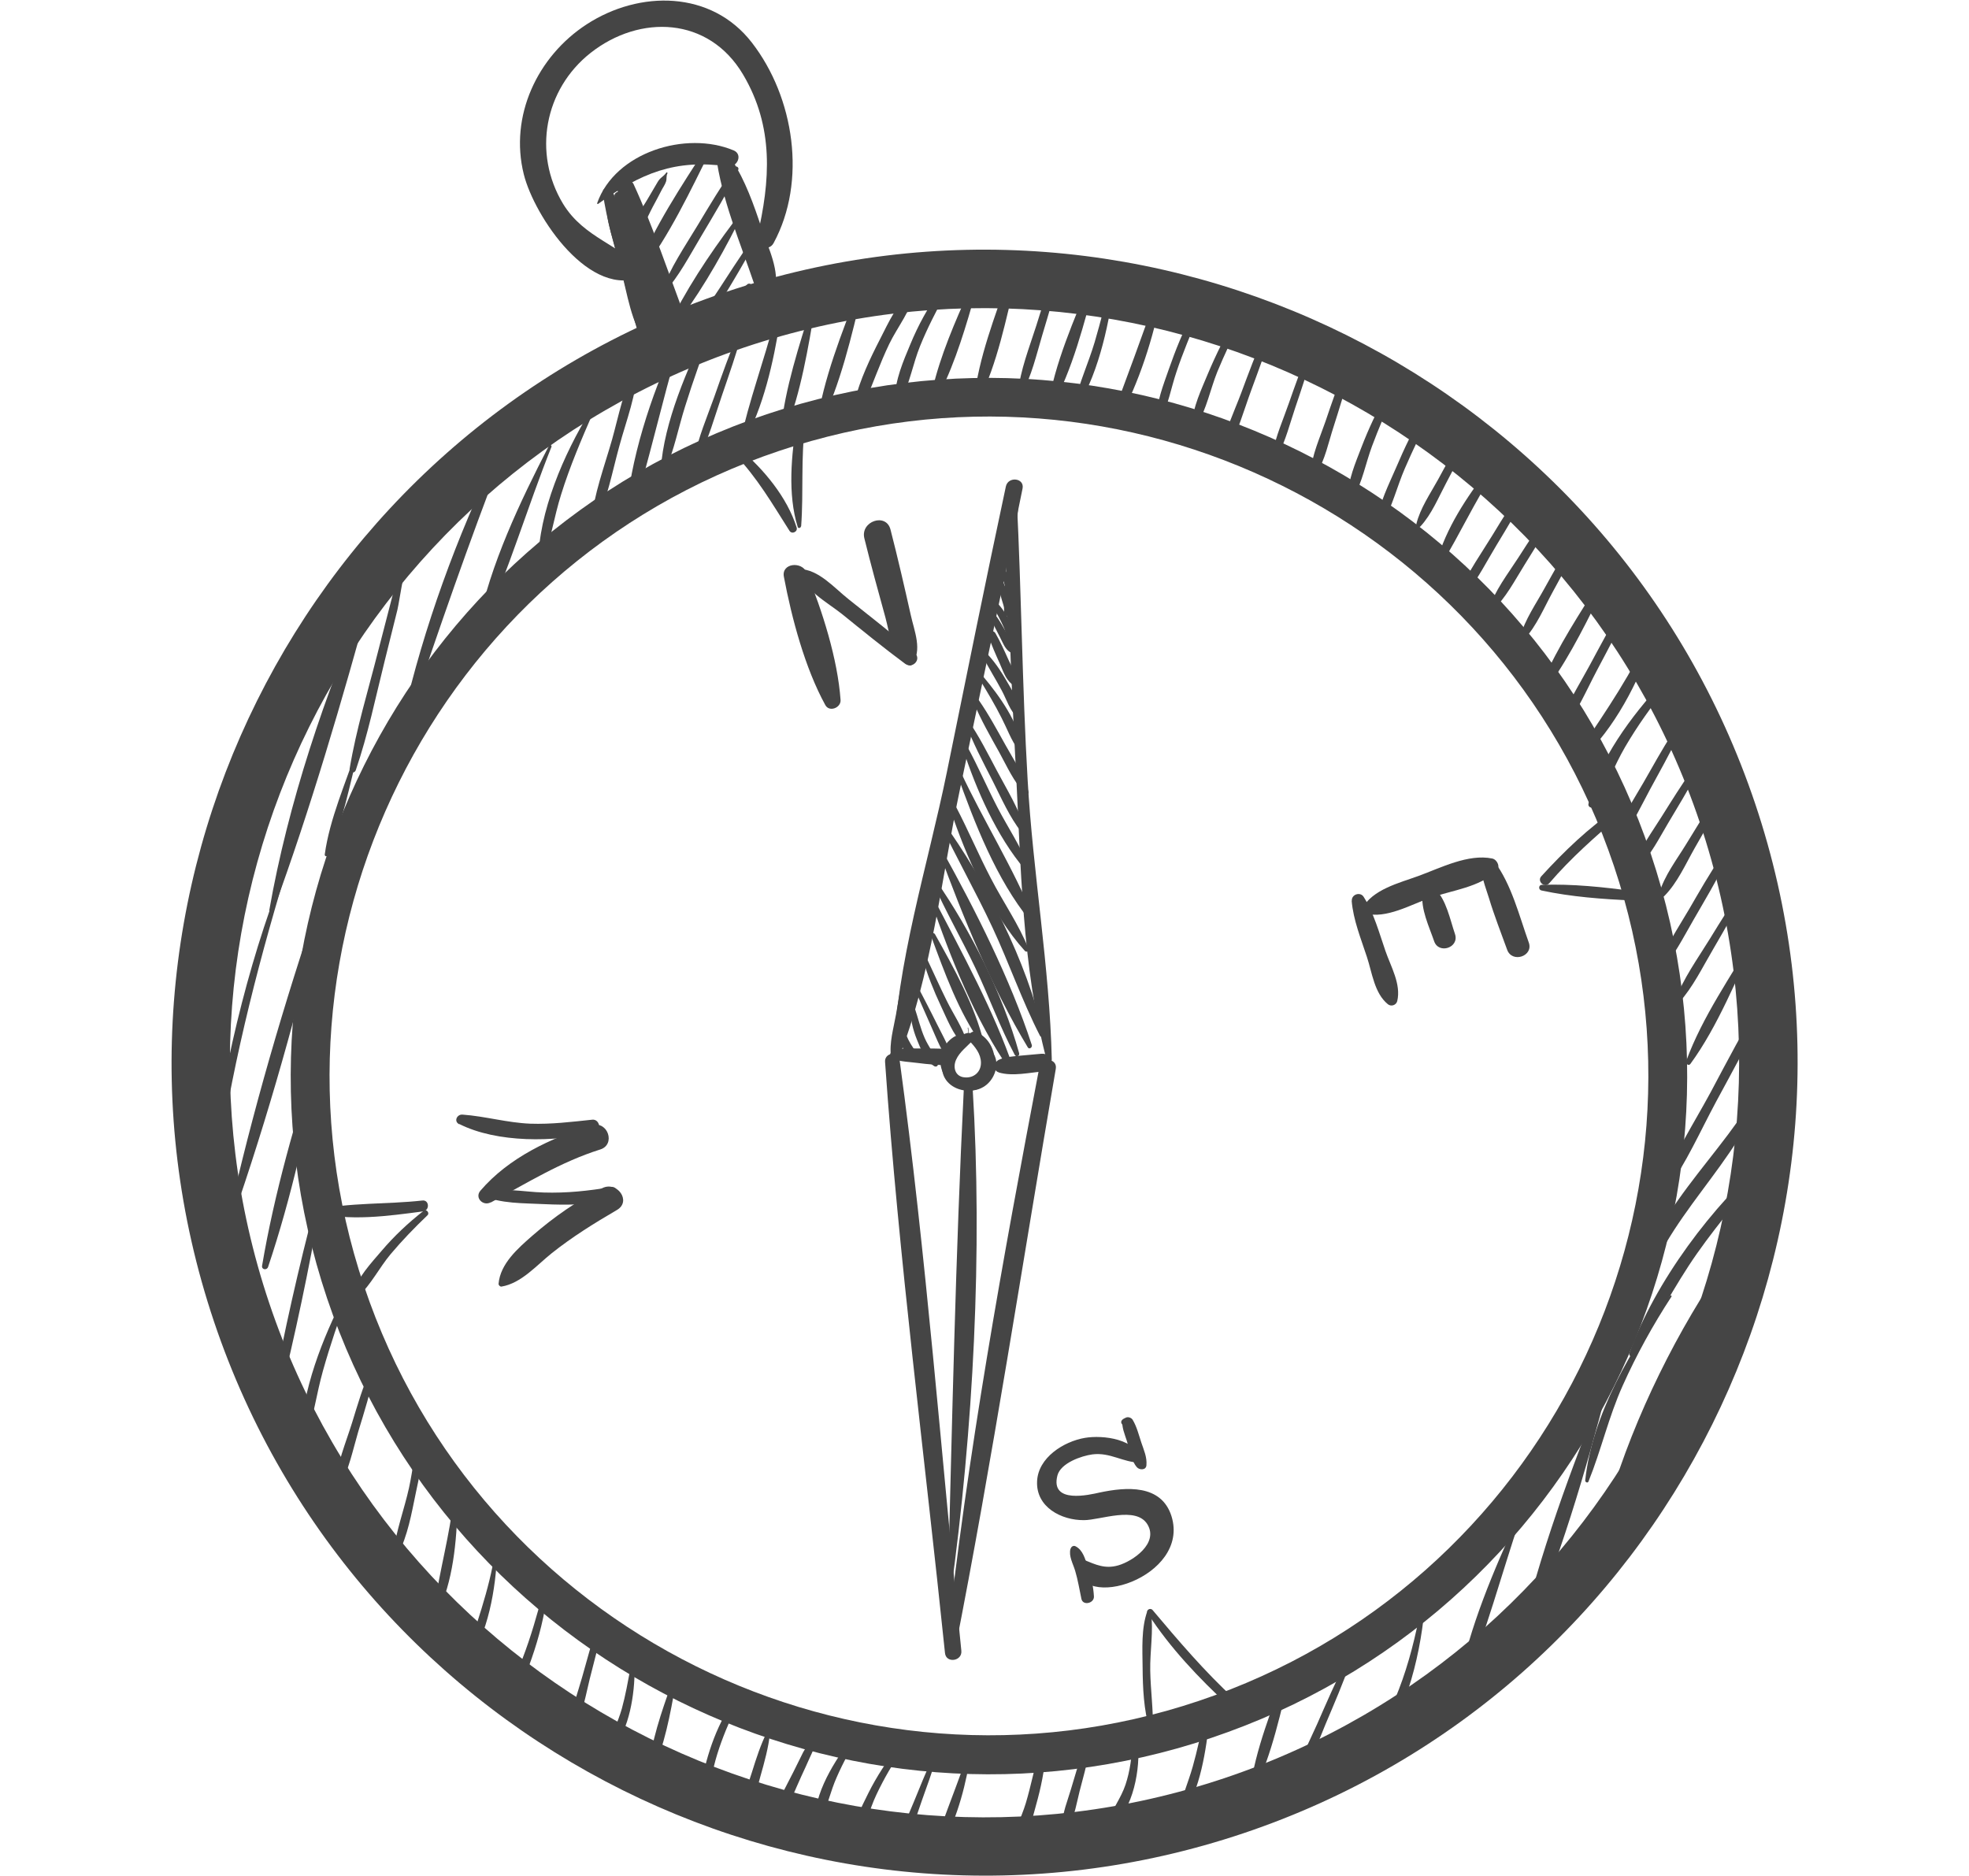 <?xml version="1.0" encoding="UTF-8"?><svg id="Layer_2" xmlns="http://www.w3.org/2000/svg" viewBox="0 0 108.41 103.3"><defs><style>.cls-1{fill:#454545;}</style></defs><path class="cls-1" d="M68.46,100.94c-23.4,7.86-48.82-4.78-56.68-28.18-7.86-23.4,4.78-48.82,28.18-56.68,23.4-7.86,48.82,4.78,56.68,28.18,7.86,23.4-4.78,48.82-28.18,56.68ZM40.98,19.13c-21.72,7.29-33.45,30.9-26.16,52.61,7.29,21.72,30.9,33.45,52.61,26.16,21.72-7.29,33.45-30.9,26.16-52.61-7.29-21.72-30.9-33.45-52.61-26.16Z"/><path class="cls-1" d="M66.69,95.69c-20.09,6.75-41.93-4.11-48.68-24.2-6.75-20.09,4.11-41.93,24.2-48.68,20.09-6.75,41.93,4.11,48.68,24.2,6.75,20.09-4.11,41.93-24.2,48.68ZM42.89,24.83c-18.98,6.37-29.23,27-22.85,45.97,6.37,18.98,27,29.23,45.97,22.85,18.98-6.37,29.23-27,22.85-45.97-6.37-18.98-27-29.23-45.97-22.85Z"/><path class="cls-1" d="M49.44,58.36c1.87-4.65,2.39-10.08,3.43-14.98,1.16-5.49,2.32-10.98,3.43-16.48.12-.59-.8-.69-.92-.11-1.12,5.24-2.18,10.49-3.25,15.74-1.04,5.1-2.8,10.57-2.94,15.77,0,.14.19.21.25.06h0Z"/><path class="cls-1" d="M49.15,58.3c.42.16.95.17,1.4.23.51.07,1.02.1,1.53.13.58.03.7-.88.11-.91-.51-.02-1.02-.02-1.54-.02-.46,0-1-.03-1.43.09-.22.06-.32.39-.06.49h0Z"/><path class="cls-1" d="M53.17,56.9c-.61.36-1.27,1.08-1.3,1.82-.03.77.61,1.28,1.34,1.33,1.87.1,2.08-2.59.53-3.23-.27-.11-.59.26-.37.49.32.33.63.71.64,1.19.01.52-.39.87-.9.82-.52-.04-.66-.55-.47-.97.19-.43.6-.72.91-1.06.23-.24-.14-.52-.38-.38h0Z"/><path class="cls-1" d="M54.99,59.05c.77.23,1.7,0,2.49-.06.63-.05.49-1.03-.14-.97-.41.04-.81.07-1.22.11-.38.04-.79.06-1.14.23-.26.13-.33.58,0,.68h0Z"/><path class="cls-1" d="M57.91,58.34c-.12-5.12-1.04-10.27-1.33-15.4-.3-5.15-.34-10.3-.6-15.45-.02-.3-.53-.3-.53,0,0,4.94.22,9.9.48,14.83.28,5.28.33,10.94,1.7,16.05.05.18.29.15.28-.04h0Z"/><path class="cls-1" d="M49.16,58.2c.35-.62.41-1.42.55-2.12.16-.81.35-1.63.41-2.46.01-.18-.27-.27-.32-.08-.22.76-.33,1.55-.47,2.33-.13.74-.38,1.57-.27,2.32,0,.06.07.05.1.01h0Z"/><path class="cls-1" d="M53.28,56.59c.03.18.05.36.08.54,0,.01.02.01.02,0-.02-.18-.05-.36-.07-.54,0-.02-.03-.01-.03,0h0Z"/><path class="cls-1" d="M53.37,56.91c-.4.03-.66.02-.99.28-.28.22-.48.53-.56.87-.18.73.2,1.45.86,1.8.63.33,1.39.22,1.84-.34.39-.48.52-1.29-.02-1.72-.07-.06-.2,0-.18.11.09.41.09.85-.16,1.21-.31.44-.87.5-1.31.23-.46-.28-.66-.81-.48-1.32.15-.4.58-.95,1.03-1.01.07,0,.06-.12-.02-.11h0Z"/><path class="cls-1" d="M49.38,56.45c.03.68.33,1.5.86,1.95.2.17.41-.11.3-.3-.17-.29-.38-.55-.53-.86-.14-.28-.23-.58-.32-.88-.06-.19-.32-.09-.31.09h0Z"/><path class="cls-1" d="M50.14,55.49c-.03.6.12,1.19.34,1.74.2.51.48,1.19.97,1.48.07.04.21,0,.18-.11-.13-.52-.51-.96-.72-1.45-.24-.55-.37-1.13-.56-1.69-.03-.1-.2-.07-.2.03h0Z"/><path class="cls-1" d="M50.24,54.16c.34.79.68,1.58,1.03,2.36.31.69.58,1.43,1.06,2.02.05.06.15.02.14-.06-.14-.74-.55-1.42-.88-2.09-.38-.77-.78-1.53-1.18-2.3-.05-.1-.22-.04-.17.07h0Z"/><path class="cls-1" d="M50.81,52.82c.26.88.6,1.73.99,2.56.34.72.66,1.56,1.22,2.14.11.11.27.01.22-.13-.23-.81-.76-1.56-1.13-2.32-.38-.77-.73-1.56-1.1-2.34-.06-.13-.24-.05-.2.08h0Z"/><path class="cls-1" d="M51.26,51.53c.73,1.98,1.54,4.24,2.78,5.95.04.06.15.02.13-.05-.49-2.06-1.66-4.15-2.69-5.99-.07-.13-.28-.06-.22.09h0Z"/><path class="cls-1" d="M51.26,49.61c1.06,3.1,2.46,6.63,4.35,9.32.08.11.23,0,.19-.11-1.06-3.13-2.83-6.35-4.35-9.28-.06-.12-.24-.05-.19.08h0Z"/><path class="cls-1" d="M51.36,48.59c.71,1.6,1.59,3.12,2.34,4.7.75,1.58,1.35,3.25,2.17,4.79.08.15.29.06.24-.1-.9-3.23-2.66-6.74-4.57-9.49-.07-.1-.23,0-.18.11h0Z"/><path class="cls-1" d="M51.7,46.89c1.32,3.61,2.91,7.49,4.89,10.78.08.13.26,0,.22-.13-1.18-3.62-3.09-7.4-4.94-10.73-.06-.11-.22-.04-.17.07h0Z"/><path class="cls-1" d="M51.72,45.24c.92,1.96,2,3.85,2.92,5.82.92,1.97,1.63,4.04,2.62,5.97.05.1.23.07.2-.06-.94-4.07-3.16-8.43-5.6-11.81-.05-.07-.17,0-.13.08h0Z"/><path class="cls-1" d="M52.32,44.55c.85,2.58,2.27,5.78,4.11,7.81.09.09.25.01.2-.12-.54-1.35-1.4-2.57-2.07-3.87-.68-1.3-1.25-2.66-1.93-3.96-.1-.19-.38-.08-.31.13h0Z"/><path class="cls-1" d="M52.67,42.55c.98,2.75,2.18,5.86,4.04,8.14.09.11.26,0,.21-.12-1.11-2.76-2.78-5.39-4.04-8.1-.06-.13-.26-.05-.21.09h0Z"/><path class="cls-1" d="M53.02,41.23c.71,2.21,1.87,4.84,3.4,6.63.1.11.28.01.22-.13-.45-1.14-1.16-2.19-1.72-3.27-.57-1.1-1.06-2.24-1.65-3.33-.08-.15-.31-.06-.25.11h0Z"/><path class="cls-1" d="M53.13,39.73c.41,1.14.99,2.22,1.54,3.3.48.95.91,1.95,1.57,2.79.09.11.24,0,.21-.12-.34-1.15-1.01-2.22-1.57-3.28-.5-.94-.98-1.9-1.59-2.78-.06-.09-.19,0-.15.09h0Z"/><path class="cls-1" d="M53.62,38.71c.39.93.9,1.82,1.39,2.7.43.78.8,1.63,1.42,2.28.07.07.23.04.2-.08-.24-.92-.8-1.74-1.26-2.57-.47-.84-.93-1.7-1.48-2.49-.1-.15-.33,0-.27.15h0Z"/><path class="cls-1" d="M53.95,37.43c.42.69.84,1.39,1.2,2.11.3.58.52,1.21.91,1.74.07.1.23.03.21-.09-.17-1.39-1.25-2.88-2.12-3.92-.11-.13-.28.02-.2.15h0Z"/><path class="cls-1" d="M54.12,36.16c.32.64.71,1.24,1.04,1.87.27.5.44,1.11.87,1.49.07.07.22,0,.22-.09,0-.61-.4-1.18-.69-1.7-.34-.6-.71-1.2-1.19-1.71-.11-.11-.33-.01-.25.15h0Z"/><path class="cls-1" d="M54.43,35.03c.17.51.39,1,.61,1.49.18.4.31.85.66,1.14.08.07.22,0,.23-.1.02-.45-.23-.84-.41-1.24-.22-.49-.44-.98-.71-1.45-.13-.23-.47-.1-.38.16h0Z"/><path class="cls-1" d="M54.55,34.02c.14.37.33.72.51,1.07.14.27.27.64.54.81.08.05.22.02.22-.1.01-.34-.23-.65-.4-.95-.19-.33-.38-.68-.61-.99-.11-.14-.33,0-.27.15h0Z"/><path class="cls-1" d="M54.71,33.45c.19.36.39.71.55,1.08.13.29.19.72.46.9.07.04.15.02.18-.05.13-.32-.1-.73-.23-1.02-.18-.39-.4-.75-.68-1.07-.12-.14-.39,0-.29.17h0Z"/><path class="cls-1" d="M54.85,31.94c.14.47.26.95.41,1.42.12.38.2.83.49,1.11.08.08.21,0,.22-.09.07-.39-.16-.83-.29-1.19-.17-.46-.35-.91-.53-1.37-.08-.2-.36-.07-.3.13h0Z"/><path class="cls-1" d="M55.13,31.61c.1.35.21.69.35,1.03.09.2.42.17.43-.06.03-.39,0-.84-.28-1.14-.08-.09-.22-.03-.21.09.02.34.1.65.04.99.14-.02.29-.04.43-.06-.14-.34-.31-.66-.49-.97-.1-.17-.34-.07-.28.12h0Z"/><path class="cls-1" d="M55.83,26.64c-.59,2.02-.64,4.73-.12,6.77.02.07.14.09.14,0,0-1.12-.13-2.24-.11-3.36.02-1.13.19-2.25.22-3.37,0-.07-.11-.12-.14-.03h0Z"/><path class="cls-1" d="M56.06,27.32s0-.02-.01-.01c0,0,0,.02.01.01h0Z"/><path class="cls-1" d="M55.92,27.73c-.24,2.02-.72,4.09-.63,6.13,0,.08.14.1.16.02.5-1.99.45-4.1.62-6.14,0-.1-.14-.12-.16-.02h0Z"/><path class="cls-1" d="M48.73,58.47c.76,10.86,2.18,21.72,3.3,32.55.06.58.96.45.9-.13-1.11-10.83-1.93-21.75-3.4-32.53-.07-.52-.84-.4-.8.11h0Z"/><path class="cls-1" d="M52.56,90.96c2.1-10.64,3.73-21.42,5.57-32.11.1-.58-.79-.68-.9-.11-2.02,10.61-3.99,21.42-5.14,32.16-.03.31.41.35.47.06h0Z"/><path class="cls-1" d="M52.35,87.69c1.24-8.99,1.76-18.76,1.2-27.82-.02-.27-.47-.27-.48,0-.46,9.22-.65,18.56-.89,27.79,0,.11.15.13.17.02h0Z"/><path class="cls-1" d="M33.19,10.63c.21,1.43.61,2.82.99,4.21.37,1.34.56,2.97,1.43,4.08.14.19.54.18.56-.11.11-1.28-.45-2.46-.83-3.67-.48-1.55-.94-3.13-1.62-4.61-.12-.25-.58-.23-.53.1h0Z"/><path class="cls-1" d="M39.86,8.94c.21,1.35.66,2.65,1.06,3.95.35,1.12.45,2.49,1.31,3.33.15.14.37.03.42-.14.31-1.16-.35-2.42-.72-3.52-.43-1.3-.89-2.6-1.63-3.76-.12-.19-.48-.09-.45.15h0Z"/><path class="cls-1" d="M32.94,11.22c2.36-1.69,4.22-2.47,7.15-2.06.5.07.83-.66.3-.88-2.62-1.1-6.52.1-7.51,2.9-.01.03.02.07.05.05h0Z"/><path class="cls-1" d="M35.49,15c-1.31-1.54-3.32-1.86-4.49-3.78-1.68-2.78-1.03-6.3,1.52-8.31,2.71-2.13,6.5-2,8.39,1.19,1.71,2.88,1.51,5.85.77,8.98-.13.55.65.79.91.31,1.85-3.41,1.14-8.03-1.19-11.04-2.23-2.89-6.19-2.9-9.1-1.01-2.72,1.77-4.26,5.06-3.46,8.26.58,2.32,3.67,6.95,6.58,5.6.07-.03.13-.13.07-.2h0Z"/><path class="cls-1" d="M46.28,38.54c-.16-2.26-1.01-4.93-1.87-7.02-.26-.63-1.4-.52-1.25.24.43,2.28,1.16,5.02,2.28,7.06.22.41.87.15.84-.28h0Z"/><path class="cls-1" d="M43.96,31.39c.27,1.08,1.57,1.76,2.4,2.42,1.15.93,2.29,1.86,3.48,2.74.41.3.92-.26.52-.6-1.18-1.02-2.41-1.98-3.63-2.95-.8-.63-1.65-1.65-2.72-1.67-.03,0-.04.03-.04.06h0Z"/><path class="cls-1" d="M50.2,36.61c.61-.8.14-1.85-.06-2.77-.35-1.56-.71-3.13-1.11-4.68-.24-.95-1.67-.46-1.44.48.36,1.46.76,2.91,1.16,4.36.26.94.33,2.19,1.3,2.63.05.02.12.02.15-.03h0Z"/><path class="cls-1" d="M74.42,49.59c.09,1.07.51,2.09.84,3.1.29.88.41,1.99,1.15,2.6.18.15.46.06.52-.17.22-.93-.35-1.89-.65-2.76-.35-1.01-.63-2.07-1.2-2.98-.19-.3-.68-.13-.65.22h0Z"/><path class="cls-1" d="M75.13,50.29c1.19.33,2.55-.49,3.66-.87,1.21-.41,2.65-.57,3.6-1.45.24-.22.05-.64-.23-.7-1.32-.27-2.83.51-4.06.96-1.07.39-2.53.74-3.1,1.79-.06.11.02.23.13.26h0Z"/><path class="cls-1" d="M81.85,47.75s.03.03.04.04c-.1-.09-.2-.18-.31-.27-.11.56.24,1.4.4,1.93.29.96.66,1.9,1,2.84.27.76,1.47.36,1.19-.4-.52-1.45-.95-3.2-1.89-4.45-.13-.18-.36-.22-.55-.11-.05.03-.1.06-.15.09-.09.05-.11.16-.08.25.03.12.04.13.14.2.09.06.26,0,.2-.14h0Z"/><path class="cls-1" d="M78.33,49.17c-.13.85.36,1.86.63,2.65.25.74,1.4.36,1.15-.39-.27-.79-.48-1.9-1.1-2.49-.22-.21-.63-.07-.68.23h0Z"/><path class="cls-1" d="M27.61,70.84c1.09-.18,1.93-1.17,2.77-1.84,1.13-.9,2.34-1.65,3.59-2.38.82-.48,0-1.61-.81-1.2-1.39.7-2.67,1.59-3.84,2.61-.8.7-1.78,1.55-1.87,2.66,0,.08.09.16.16.15h0Z"/><path class="cls-1" d="M26.53,65.81c1.02.48,2.32.43,3.43.49,1.27.06,2.58.05,3.82-.27.37-.1.26-.73-.13-.67-1.25.21-2.45.34-3.72.3-1.11-.03-2.31-.31-3.39.02-.06.02-.06.1,0,.13h0Z"/><path class="cls-1" d="M27.02,66.21c2-1.07,3.84-2.23,6.03-2.92.86-.27.42-1.59-.45-1.33-2.26.69-4.59,1.78-6.15,3.6-.33.39.15.87.57.64h0Z"/><path class="cls-1" d="M25.29,61.89c2.09,1.05,5.24,1,7.46.47.4-.1.27-.75-.14-.71-1.14.12-2.26.26-3.41.22-1.27-.05-2.48-.41-3.74-.5-.3-.02-.49.37-.18.53h0Z"/><path class="cls-1" d="M61.9,78.32s.03-.03.04-.04c-.05-.04-.09-.08-.14-.12-.06.4.13.82.25,1.2.14.46.22,1.04.54,1.42.14.17.51.18.53-.1.04-.45-.14-.83-.28-1.25-.14-.42-.25-.88-.48-1.26-.07-.11-.24-.17-.36-.12-.17.07-.38.19-.2.4.02.02.05.03.08.03.02,0,.04,0,.05-.01.07-.02.04-.11-.02-.12h0Z"/><path class="cls-1" d="M62.83,80.46c-.2-1.24-2.11-1.46-3.1-1.29-1.17.2-2.58,1.09-2.63,2.4-.06,1.41,1.33,2.14,2.58,2.13.9,0,2.88-.8,3.5.24.62,1.04-.81,2.02-1.61,2.25-.73.21-1.24-.04-1.88-.3-.2-.08-.43.05-.42.28.11,2.67,6.28.67,5.23-2.69-.56-1.77-2.5-1.61-3.96-1.3-.54.12-2.73.65-2.32-.94.18-.69,1.33-1.08,1.92-1.16.98-.13,1.71.45,2.62.45.04,0,.08-.04.07-.08h0Z"/><path class="cls-1" d="M58.94,85.27c-.11.42.14.82.26,1.23.15.5.23,1.02.34,1.53.08.4.71.25.69-.13-.03-.56-.16-1.1-.34-1.63-.14-.42-.26-.92-.67-1.13-.11-.06-.24.01-.27.13h0Z"/><path class="cls-1" d="M33.44,10.75c-.19,1.1.25,2.18.53,3.25.37,1.4.73,2.8,1.12,4.19.18.63,1.13.31.96-.32-.35-1.3-.73-2.6-1.11-3.89-.32-1.11-.5-2.38-1.26-3.27-.07-.08-.23-.08-.25.05h0Z"/><path class="cls-1" d="M33.83,10.82c.19,1.27.69,2.46,1.08,3.68.37,1.17.52,2.63,1.3,3.59.11.14.37.13.41-.08.2-1.19-.38-2.4-.74-3.53-.42-1.3-.8-2.67-1.56-3.82-.14-.21-.53-.1-.49.16h0Z"/><path class="cls-1" d="M34.01,9.77c.12.88.38,1.73.62,2.58.24.86.41,1.72.83,2.52.11.2.36.05.37-.13.11-1.65-.62-3.71-1.52-5.07-.08-.13-.32-.06-.3.1h0Z"/><path class="cls-1" d="M39.42,8.54c.3,2.4,1.33,4.8,2.1,7.08.2.59,1.11.28.91-.31-.76-2.29-1.39-4.82-2.6-6.91-.11-.19-.45-.08-.42.14h0Z"/><path class="cls-1" d="M34.31,10.24c.37,2.56,1.42,5.24,2.55,7.56.25.52,1.1.28.88-.3-.93-2.44-1.77-5-2.86-7.37-.13-.27-.63-.25-.57.11h0Z"/><path class="cls-1" d="M33.91,9.95c.24,1.38.5,3.02,1.28,4.2.14.21.42.07.43-.14.07-1.39-.53-2.92-1.01-4.19-.14-.36-.77-.28-.7.13h0Z"/><path class="cls-1" d="M35.01,20.22c-.68,1.2-.94,2.66-1.31,3.98-.42,1.48-1.01,3.03-1.15,4.56-.01.14.17.22.24.08.64-1.32.92-2.87,1.31-4.28.38-1.4.96-2.87,1-4.32,0-.05-.07-.05-.09-.02h0Z"/><path class="cls-1" d="M37.17,18.89c-1.34,2.93-2.49,6.42-2.72,9.64-.01.18.25.17.3.02.98-3.15,1.69-6.42,2.63-9.59.04-.12-.16-.19-.21-.07h0Z"/><path class="cls-1" d="M38.97,17.95c-1.12,2.38-2.41,5.25-2.59,7.9,0,.13.2.17.25.05.49-1.12.72-2.35,1.09-3.52.45-1.45.97-2.88,1.5-4.31.06-.17-.18-.3-.26-.13h0Z"/><path class="cls-1" d="M40.7,18.2c-.51,1.2-.95,2.44-1.38,3.67-.39,1.09-.87,2.2-1.09,3.34-.02.12.15.18.21.07.57-1.08.9-2.32,1.3-3.48.4-1.17.81-2.34,1.14-3.53.03-.1-.14-.16-.18-.06h0Z"/><path class="cls-1" d="M42.64,17.65c-.58,2.23-1.41,4.44-1.89,6.69-.02.11.13.16.18.06,1.1-1.96,1.66-4.48,2.01-6.69.03-.19-.25-.25-.29-.06h0Z"/><path class="cls-1" d="M44.67,16.87c-.66,2.12-1.45,4.52-1.67,6.74-.01.14.19.25.26.09.84-2.09,1.24-4.57,1.62-6.79.02-.14-.17-.18-.22-.04h0Z"/><path class="cls-1" d="M47.25,15.99c-.9,2.33-1.93,4.91-2.28,7.39-.01.1.13.16.18.06,1.12-2.24,1.74-4.95,2.32-7.37.03-.13-.17-.2-.22-.08h0Z"/><path class="cls-1" d="M50.32,15.98c-.86.54-1.42,1.83-1.87,2.7-.55,1.07-1.09,2.21-1.39,3.38-.08.3.4.47.52.18.48-1.1.86-2.22,1.38-3.3.44-.92,1.25-1.91,1.41-2.92,0-.03-.03-.06-.06-.04h0Z"/><path class="cls-1" d="M51.74,16.03c-.66.91-1.19,1.89-1.62,2.93-.38.91-.85,1.99-.84,2.98,0,.18.26.22.34.07.47-.91.65-2,1.04-2.96.39-.97.88-1.9,1.37-2.83.09-.16-.16-.34-.28-.18h0Z"/><path class="cls-1" d="M53.37,15.97c-.78,1.72-1.6,3.62-2.03,5.47-.06.26.32.38.43.15.85-1.69,1.43-3.68,1.95-5.5.06-.2-.26-.31-.35-.12h0Z"/><path class="cls-1" d="M55.52,15.27c-.72,2.1-1.65,4.46-1.88,6.68-.02.15.19.24.26.09,1.01-2.01,1.5-4.5,2.03-6.69.06-.27-.32-.33-.41-.09h0Z"/><path class="cls-1" d="M58.14,14.72c-.41,1.06-.75,2.14-1.09,3.23-.38,1.19-.87,2.42-1,3.66-.01.13.15.19.21.07.54-.99.8-2.13,1.12-3.21.36-1.21.74-2.43,1.02-3.66.04-.15-.21-.24-.27-.09h0Z"/><path class="cls-1" d="M60.06,15.35c-.9,2.2-2.01,4.69-2.36,7.05-.02.11.12.16.18.06,1.18-2.09,1.82-4.71,2.45-7.01.04-.16-.21-.25-.28-.1h0Z"/><path class="cls-1" d="M61.19,15.37c-.3,1.16-.58,2.32-.92,3.47-.34,1.14-.85,2.24-1.12,3.4-.03.14.16.2.23.08,1.17-1.96,1.72-4.67,2-6.9.02-.13-.17-.17-.2-.04h0Z"/><path class="cls-1" d="M63.66,16.25c-.76,2.25-1.6,4.46-2.42,6.69-.09.24.24.42.36.18,1.11-2.05,1.91-4.53,2.34-6.81.04-.19-.23-.23-.29-.06h0Z"/><path class="cls-1" d="M65.68,17.23c-.54.99-.96,2.05-1.33,3.11-.3.86-.67,1.79-.68,2.71,0,.13.18.15.24.05.41-.8.57-1.75.86-2.61.35-1.06.79-2.08,1.2-3.11.08-.19-.19-.33-.29-.14h0Z"/><path class="cls-1" d="M68.05,17.49c-.59,1-1.1,2.03-1.55,3.1-.35.85-.83,1.83-.86,2.76,0,.15.2.16.26.05.53-.87.74-1.97,1.12-2.92.4-.97.85-1.91,1.32-2.85.1-.19-.19-.33-.29-.15h0Z"/><path class="cls-1" d="M69.67,18.29c-.5,1.1-.92,2.24-1.34,3.37-.38,1.01-.88,2.04-1.07,3.1-.03.18.2.25.29.1.6-1.02.93-2.26,1.34-3.37.38-1.03.76-2.05,1.07-3.1.05-.16-.21-.25-.28-.1h0Z"/><path class="cls-1" d="M71.98,19.45c-.36.9-.69,1.81-1.01,2.73-.31.9-.73,1.83-.9,2.77-.03.18.22.27.3.1.42-.8.65-1.73.94-2.59.33-.97.65-1.94.93-2.92.04-.16-.21-.25-.27-.09h0Z"/><path class="cls-1" d="M73.97,20.43c-.35.92-.68,1.84-.99,2.77-.31.9-.75,1.86-.82,2.81-.01.19.25.19.32.07.48-.76.67-1.75.95-2.6.31-.97.61-1.95.88-2.93.05-.2-.27-.31-.34-.12h0Z"/><path class="cls-1" d="M76.38,21.63c-.56.97-1.03,1.98-1.43,3.02-.32.84-.73,1.77-.73,2.68,0,.17.23.19.3.06.49-.84.68-1.91,1.02-2.82.35-.94.75-1.87,1.15-2.79.09-.21-.2-.35-.31-.16h0Z"/><path class="cls-1" d="M78.43,22.66c-.62.97-1.11,2.03-1.56,3.08-.4.93-.93,1.96-1.06,2.98-.02.19.21.27.31.11.53-.92.8-2.05,1.23-3.04.43-1.01.93-1.98,1.37-2.99.08-.19-.18-.31-.29-.14h0Z"/><path class="cls-1" d="M80.68,23.77c-.53.86-1.02,1.74-1.5,2.63-.43.78-.99,1.59-1.2,2.46-.03.13.14.21.23.12.61-.66.98-1.57,1.4-2.36.47-.89.94-1.78,1.37-2.69.09-.2-.19-.33-.3-.15h0Z"/><path class="cls-1" d="M17.3,66.74c1.88.53,4.09.21,5.99-.04.38-.05.35-.64-.03-.6-1.96.22-4.05.1-5.96.53-.06.01-.04.1,0,.11h0Z"/><path class="cls-1" d="M23.32,66.67c-.84.66-1.61,1.38-2.3,2.19-.6.7-1.34,1.49-1.61,2.38-.06.19.19.26.31.15.7-.65,1.17-1.6,1.79-2.34.63-.75,1.32-1.46,2.03-2.14.13-.13-.07-.36-.22-.25h0Z"/><path class="cls-1" d="M89.02,44.52c-1.54,1.04-2.91,2.36-4.16,3.73-.25.28.19.67.44.38,1.2-1.4,2.55-2.58,3.95-3.78.2-.17,0-.49-.23-.34h0Z"/><path class="cls-1" d="M84.87,49.03c1.63.35,3.37.48,5.03.55.29.01.32-.47.04-.51-1.64-.23-3.39-.41-5.05-.35-.18,0-.2.27-.02.31h0Z"/><path class="cls-1" d="M40.46,25.01c1.25,1.32,2.05,2.71,3.01,4.22.14.21.47.04.39-.19-.52-1.66-1.82-3.22-3.14-4.33-.2-.17-.44.12-.27.31h0Z"/><path class="cls-1" d="M44.11,28.98c.14-1.9-.03-3.77.23-5.68.04-.3-.42-.4-.47-.1-.3,1.84-.51,4.01.05,5.81.03.11.17.06.18-.03h0Z"/><path class="cls-1" d="M63.48,95.22c.02-1.08-.13-2.16-.15-3.24-.02-1.07.19-2.18.04-3.23-.01-.09-.16-.15-.2-.04-.34.95-.27,2.08-.26,3.08.01,1.16.06,2.35.39,3.46.03.1.17.06.18-.03h0Z"/><path class="cls-1" d="M63.19,88.83c1.23,1.9,2.81,3.56,4.47,5.1.23.21.56-.16.32-.37-1.65-1.52-3.08-3.2-4.52-4.91-.13-.15-.38,0-.27.18h0Z"/><path class="cls-1" d="M81.92,25.86c-1.16,1.5-2.31,3.23-2.82,5.08-.05.18.2.24.28.1,1-1.63,1.79-3.37,2.84-4.97.11-.18-.18-.37-.31-.2h0Z"/><path class="cls-1" d="M83.87,26.84c-.61.85-1.16,1.74-1.7,2.63-.6.98-1.29,1.95-1.75,2.99-.08.19.17.38.31.21.65-.81,1.13-1.77,1.67-2.66.6-.99,1.2-1.98,1.72-3.01.07-.15-.14-.3-.24-.16h0Z"/><path class="cls-1" d="M85.47,27.94c-.66.89-1.27,1.82-1.87,2.76-.58.9-1.31,1.83-1.63,2.86-.03.1.11.14.17.08.76-.69,1.27-1.7,1.81-2.56.61-.98,1.22-1.96,1.77-2.98.08-.15-.14-.31-.25-.17h0Z"/><path class="cls-1" d="M86.71,29.51c-.59.94-1.13,1.91-1.67,2.88-.47.86-1.08,1.72-1.34,2.67-.04.14.15.22.24.12.66-.72,1.07-1.71,1.54-2.57.53-.97,1.06-1.94,1.53-2.94.1-.2-.19-.34-.31-.15h0Z"/><path class="cls-1" d="M88.08,32.02c-1.09,1.74-2.3,3.56-3.11,5.45-.09.21.2.43.34.23,1.21-1.68,2.15-3.68,3.08-5.52.1-.21-.2-.35-.32-.16h0Z"/><path class="cls-1" d="M89.54,33.04c-.73,1.18-1.38,2.42-2.04,3.64-.59,1.09-1.29,2.19-1.7,3.37-.05.15.18.26.28.14.76-.99,1.27-2.19,1.85-3.29.65-1.23,1.31-2.45,1.89-3.72.08-.19-.18-.31-.28-.14h0Z"/><path class="cls-1" d="M90.93,34.65c-1.05,2.4-2.46,4.42-3.9,6.59-.15.22.2.42.37.25,1.77-1.81,3-4.37,3.78-6.75.05-.15-.19-.23-.25-.09h0Z"/><path class="cls-1" d="M91.5,37.6c-1.65,1.8-3.49,4.23-4.04,6.65-.05.22.25.3.35.12.63-1.04,1.06-2.2,1.67-3.25.68-1.16,1.45-2.24,2.29-3.28.15-.18-.12-.42-.28-.24h0Z"/><path class="cls-1" d="M92.07,40.39c-.56.88-1.07,1.8-1.59,2.71-.51.89-1.13,1.8-1.47,2.77-.06.18.16.38.31.2.62-.77,1.05-1.72,1.52-2.59.53-.97,1.07-1.94,1.55-2.93.1-.2-.19-.34-.31-.15h0Z"/><path class="cls-1" d="M93.16,42.4c-.59.83-1.13,1.7-1.67,2.56-.53.85-1.17,1.69-1.47,2.65-.04.13.13.18.21.11.68-.67,1.12-1.57,1.61-2.39.54-.91,1.1-1.82,1.59-2.75.08-.16-.16-.33-.27-.18h0Z"/><path class="cls-1" d="M94.69,43.51c-.63.98-1.24,1.96-1.84,2.95-.53.87-1.22,1.76-1.5,2.74-.05.17.18.25.28.14.72-.72,1.18-1.77,1.68-2.65.58-1,1.15-2.01,1.7-3.02.11-.21-.2-.35-.32-.16h0Z"/><path class="cls-1" d="M94.77,47.16c-.64.93-1.2,1.92-1.77,2.9-.63,1.07-1.35,2.14-1.76,3.32-.04.11.09.23.18.12.74-.85,1.26-1.88,1.82-2.85.62-1.08,1.28-2.16,1.81-3.29.08-.17-.17-.37-.29-.2h0Z"/><path class="cls-1" d="M96.04,48.71c-.65.98-1.28,1.97-1.89,2.97-.67,1.09-1.48,2.2-1.92,3.41-.04.12.1.24.2.13.78-.86,1.31-1.97,1.9-2.97.66-1.13,1.3-2.26,1.91-3.41.06-.12-.12-.25-.2-.13h0Z"/><path class="cls-1" d="M96.63,51.48c-1.3,2.24-2.9,4.5-3.79,6.94-.05.14.13.3.23.16,1.54-2.11,2.53-4.7,3.67-7.04.04-.08-.08-.13-.12-.06h0Z"/><path class="cls-1" d="M97.05,55.04c-1.06,1.64-1.95,3.39-2.87,5.11-.92,1.7-2.01,3.39-2.7,5.2-.06.16.16.36.28.19,1.08-1.5,1.85-3.25,2.72-4.87.97-1.81,2-3.61,2.82-5.5.07-.17-.15-.27-.25-.12h0Z"/><path class="cls-1" d="M97.04,59.5c-2,4.08-6.65,7.42-6.94,12.2,0,.13.2.14.23.02,1.2-4.71,5.46-7.61,6.9-12.16.03-.11-.14-.16-.18-.06h0Z"/><path class="cls-1" d="M97.44,63.65c-3.16,2.71-6.31,6.92-7.73,10.85-.05.13.13.29.23.15,1.24-1.83,2.22-3.82,3.5-5.64,1.28-1.82,2.75-3.49,4.09-5.26.04-.06-.03-.15-.09-.1h0Z"/><path class="cls-1" d="M27.37,24.97c-2.21,4.56-4.04,9.56-5.17,14.5-.05.21.25.26.32.07,1.63-4.86,3.29-9.65,5.14-14.43.07-.19-.2-.33-.29-.14h0Z"/><path class="cls-1" d="M30.22,24.55c-1.58,3.06-3.24,6.55-3.91,9.94-.03.16.2.25.27.09,1.44-3.21,2.47-6.69,3.78-9.97.04-.09-.09-.16-.14-.07h0Z"/><path class="cls-1" d="M32.49,22.64c-1.43,2.33-2.85,5.57-2.85,8.35,0,.11.18.15.22.05.45-1.24.64-2.57,1.04-3.83.48-1.54,1.11-3.01,1.75-4.48.05-.1-.1-.17-.16-.08h0Z"/><path class="cls-1" d="M22.81,30.25s.07,0,.11,0c.04,0,.08-.03.08-.07.07-.77-.53-.07-.7.08-.36.35-.53,1.92-.66,2.42-.28,1.07-.55,2.14-.83,3.21-.54,2.13-1.2,4.27-1.56,6.44-.04.23.27.28.34.07.67-1.95,1.09-4.01,1.59-6.01.23-.94.47-1.87.7-2.81.12-.48.49-3.29.89-3.46-.07.03-.06.14.03.14h0Z"/><path class="cls-1" d="M20.3,32.72c-2.4,5.4-4.45,11.56-5.47,17.38-.02.12.16.19.2.07,2.07-5.63,3.81-11.62,5.4-17.4.02-.08-.1-.12-.13-.05h0Z"/><path class="cls-1" d="M16.03,46.99c-2.2,5.36-3.57,11.02-4.4,16.75-.04.26.36.35.4.08.87-5.73,2.31-11.29,4.02-16.82,0-.01-.02-.02-.03,0h0Z"/><path class="cls-1" d="M18,48.29c-2.01,5.82-3.82,11.86-5.21,17.86-.05.21.25.26.32.07,1.98-5.82,3.64-11.91,5-17.9.02-.07-.09-.09-.11-.02h0Z"/><path class="cls-1" d="M17.53,57.79c-1.26,3.82-2.43,7.94-3.1,11.9-.04.22.26.27.33.07,1.28-3.81,2.21-7.98,2.92-11.94.02-.1-.12-.12-.15-.03h0Z"/><path class="cls-1" d="M17.37,66.28c-.93,3.5-1.73,7.08-2.4,10.64-.05.27.34.35.41.09.87-3.51,1.63-7.1,2.25-10.67.03-.17-.21-.22-.26-.05h0Z"/><path class="cls-1" d="M18.98,71.3c-1.21,2.35-2.38,5.29-2.42,7.96,0,.18.24.16.29.02.4-1.23.58-2.55.93-3.8.39-1.39.86-2.76,1.35-4.11.03-.1-.1-.17-.15-.07h0Z"/><path class="cls-1" d="M20.42,75.38c-.44.95-.73,1.97-1.04,2.97-.34,1.09-.83,2.25-.93,3.39-.01.15.18.24.26.09.5-.91.72-2,1.01-2.99.34-1.12.71-2.24.89-3.4.02-.12-.15-.18-.2-.07h0Z"/><path class="cls-1" d="M23.19,78.74c-.36,1.01-.44,2.13-.67,3.18-.26,1.18-.71,2.36-.86,3.56-.02.15.19.24.26.09.53-1.02.74-2.24.97-3.35.23-1.11.53-2.31.43-3.45,0-.06-.11-.1-.13-.03h0Z"/><path class="cls-1" d="M24.98,82.49c-.21,2.01-.77,3.94-1.05,5.93-.02.17.22.28.3.1.79-1.81.94-4.06.97-6.02,0-.12-.2-.14-.21-.02h0Z"/><path class="cls-1" d="M27.26,85.43c-.32,2.16-1.09,4.11-1.71,6.19-.03.1.11.13.16.05,1.18-1.8,1.58-4.12,1.67-6.24,0-.06-.1-.07-.11,0h0Z"/><path class="cls-1" d="M29.89,87.71c-.32,1.21-.66,2.41-1.11,3.58-.37.96-.95,1.89-1.18,2.88-.03.13.14.21.23.11.73-.8,1.09-1.98,1.45-2.99.4-1.15.7-2.33.85-3.54.02-.16-.2-.2-.24-.05h0Z"/><path class="cls-1" d="M32.88,89.51c-.3.94-.57,1.89-.83,2.84-.23.83-.58,1.7-.6,2.57,0,.14.19.16.25.05.42-.76.56-1.69.77-2.53.25-.95.49-1.9.7-2.86.04-.19-.24-.24-.29-.06h0Z"/><path class="cls-1" d="M34.71,91.86c-.14.74-.27,1.48-.47,2.21-.2.72-.57,1.41-.69,2.14-.02.1.11.17.18.09.93-1.08,1.22-3.05,1.21-4.43,0-.13-.2-.14-.23-.02h0Z"/><path class="cls-1" d="M36.98,92.69c-.55,1.54-1.15,3.25-1.28,4.88,0,.11.14.18.19.07.69-1.49,1.02-3.27,1.3-4.88.02-.12-.16-.2-.21-.07h0Z"/><path class="cls-1" d="M39.89,94.46c-.44.8-.76,1.66-1,2.54-.2.76-.47,1.67-.3,2.45.03.11.21.12.25.02.29-.69.29-1.51.47-2.23.22-.9.55-1.75.92-2.6.1-.23-.23-.39-.35-.17h0Z"/><path class="cls-1" d="M42.24,95.34c-.36.72-.6,1.47-.84,2.24-.23.74-.56,1.53-.56,2.32,0,.16.21.17.28.06.4-.62.54-1.43.74-2.13.23-.81.45-1.6.54-2.43.01-.09-.11-.15-.16-.06h0Z"/><path class="cls-1" d="M19.66,41.22c-.62,1.88-1.51,3.86-1.78,5.83-.01.09.11.14.15.05.86-1.79,1.22-3.94,1.74-5.86.02-.07-.09-.09-.11-.02h0Z"/><path class="cls-1" d="M44.78,95.68c-.15.28-.4.5-.56.8-.18.36-.36.72-.54,1.09-.32.65-.74,1.33-.92,2.04-.05.19.23.34.36.18.44-.58.69-1.33,1-1.99.15-.33.31-.66.45-.99.08-.18.18-.37.24-.56.05-.16.02-.34.08-.5.03-.08-.08-.14-.12-.06h0Z"/><path class="cls-1" d="M47.19,95.34c-1.04,1.3-2.23,3.06-2.34,4.77-.01.2.28.24.36.07.35-.74.52-1.57.86-2.33.36-.82.79-1.62,1.3-2.36.09-.12-.08-.28-.18-.16h0Z"/><path class="cls-1" d="M49.47,96.15c-.64.8-1.2,1.66-1.66,2.58-.4.8-.89,1.77-.92,2.68,0,.16.22.18.28.06.47-.82.68-1.81,1.09-2.67.41-.87.9-1.7,1.43-2.5.09-.13-.13-.27-.22-.15h0Z"/><path class="cls-1" d="M51.34,96.8c-.37.79-.69,1.59-1.02,2.4-.29.72-.67,1.46-.79,2.23-.02.16.17.22.26.09.46-.71.69-1.62.98-2.42.27-.74.53-1.48.76-2.23.03-.11-.14-.17-.19-.07h0Z"/><path class="cls-1" d="M53.1,97.08c-.56,1.64-1.27,3.28-1.74,4.95-.04.14.15.17.21.07.93-1.41,1.49-3.31,1.78-4.97.03-.17-.2-.21-.25-.05h0Z"/><path class="cls-1" d="M57.21,96.42c-.26.95-.45,1.92-.73,2.86-.24.81-.74,1.68-.69,2.54,0,.1.12.12.18.06.64-.58.84-1.68,1.07-2.48.27-.96.48-1.95.54-2.95.01-.22-.31-.22-.36-.03h0Z"/><path class="cls-1" d="M59.62,96.41c-.24.7-.45,1.41-.66,2.12-.18.62-.47,1.29-.47,1.94,0,.2.26.22.35.07.34-.55.44-1.29.6-1.91.19-.71.38-1.42.53-2.15.05-.24-.29-.3-.37-.08h0Z"/><path class="cls-1" d="M62.36,95.95c-.05.79-.14,1.56-.39,2.31-.25.75-.74,1.37-1.01,2.1-.05.14.1.34.25.22,1.2-.97,1.59-3.21,1.44-4.65-.02-.19-.28-.17-.29.02h0Z"/><path class="cls-1" d="M66.28,94.56c-.16.91-.36,1.82-.61,2.71-.25.89-.64,1.74-.79,2.65-.02.11.13.21.21.1,1.01-1.49,1.31-3.65,1.51-5.4.02-.2-.28-.28-.32-.07h0Z"/><path class="cls-1" d="M70.8,91.91c-.72,2.12-1.7,4.42-1.97,6.65-.01.12.14.18.2.07,1.03-2.02,1.49-4.47,2.07-6.66.05-.2-.24-.25-.3-.06h0Z"/><path class="cls-1" d="M74.14,91.42c-.6,1.15-1.11,2.35-1.63,3.53-.47,1.05-1.04,2.13-1.3,3.25-.02.11.14.2.21.1.68-1.02,1.09-2.24,1.56-3.36.48-1.14.98-2.28,1.38-3.45.04-.13-.16-.19-.22-.08h0Z"/><path class="cls-1" d="M78.22,88.59c-.28,1.51-.65,3-1.2,4.43-.5,1.32-1.22,2.52-1.78,3.8-.06.14.12.28.23.15,1.83-2.24,2.69-5.52,2.96-8.35.01-.13-.18-.18-.2-.04h0Z"/><path class="cls-1" d="M83.55,83.6c-1.3,2.84-2.66,6.02-3.24,9.1-.03.17.23.28.3.1,1.22-2.94,2.06-6.13,3.08-9.15.03-.08-.1-.12-.14-.05h0Z"/><path class="cls-1" d="M88.36,76.26c-1.83,4.52-3.63,9.38-4.72,14.13-.03.14.18.22.24.08,1.96-4.47,3.42-9.44,4.65-14.16.03-.1-.14-.16-.18-.06h0Z"/><path class="cls-1" d="M91.95,71.34c-2.11,2.87-4.29,6.55-4.67,10.17-.01.1.14.17.18.06.7-1.73,1.11-3.56,1.88-5.27.76-1.7,1.67-3.35,2.69-4.91.03-.04-.04-.09-.07-.05h0Z"/><path class="cls-1" d="M95.13,69.25c-2.75,3.91-5.13,8.72-6.5,13.31-.07.23.29.35.39.13,1.04-2.22,1.88-4.54,2.95-6.76,1.06-2.22,2.26-4.36,3.32-6.58.04-.09-.09-.19-.15-.1h0Z"/><path class="cls-1" d="M36.69,9.5c-.18.25-.33.26-.48.52-.19.32-.38.64-.57.97-.32.55-.85,1.19-.93,1.83-.02.12.12.25.23.16.48-.39.71-1.05,1-1.59.16-.3.32-.59.47-.89.08-.16.2-.32.26-.5.05-.15,0-.3.08-.46.01-.03-.03-.07-.06-.04h0Z"/><path class="cls-1" d="M38.86,8.15c-1.34,2.09-2.85,4.35-3.76,6.66-.05.13.12.28.23.15,1.52-1.98,2.68-4.45,3.79-6.68.08-.17-.16-.28-.25-.13h0Z"/><path class="cls-1" d="M40.46,9.21c-.75,1.01-1.39,2.1-2.04,3.18-.71,1.18-1.54,2.38-2,3.68-.03.07.06.15.12.08.84-.93,1.43-2.08,2.07-3.15.71-1.2,1.45-2.4,2.04-3.66.05-.11-.11-.24-.19-.13h0Z"/><path class="cls-1" d="M40.39,12.23c-1.36,1.81-2.68,3.8-3.65,5.84-.06.13.13.27.22.15,1.4-1.78,2.61-3.84,3.63-5.86.06-.12-.11-.24-.2-.13h0Z"/><path class="cls-1" d="M41.17,13.52c-.52.77-1.03,1.54-1.53,2.32-.49.76-1.08,1.54-1.38,2.4-.05.13.14.19.22.11.61-.61,1.02-1.45,1.46-2.17.5-.82.99-1.66,1.46-2.49.08-.14-.15-.3-.24-.16h0Z"/><path class="cls-1" d="M41.14,15.66c-.31.31-.88.71-.9,1.18,0,.09.1.14.17.12.44-.11.74-.78.97-1.14.1-.15-.13-.27-.24-.16h0Z"/></svg>